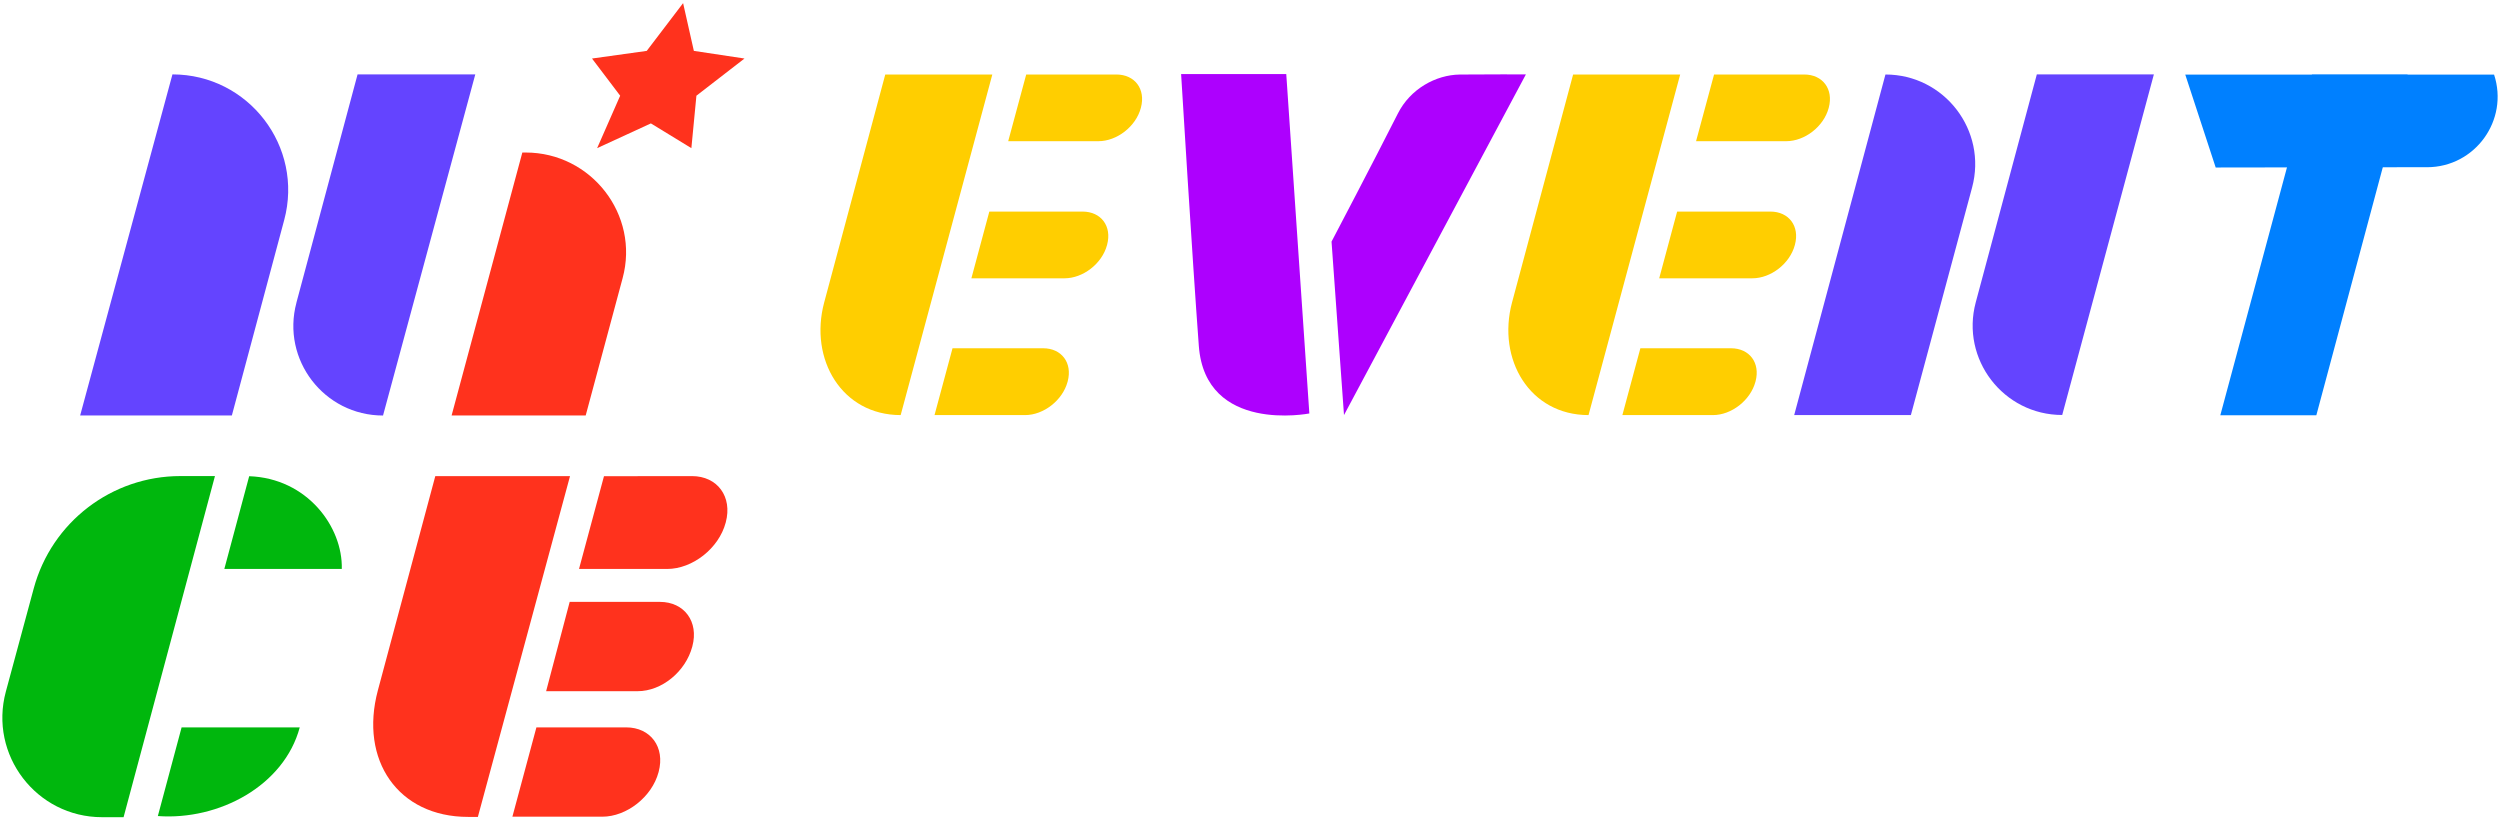 <?xml version="1.0" encoding="UTF-8"?><svg id="_初期画面" xmlns="http://www.w3.org/2000/svg" viewBox="0 0 704 231"><defs><style>.cls-1{fill:#6444ff;}.cls-1,.cls-2,.cls-3,.cls-4,.cls-5,.cls-6{stroke-width:0px;}.cls-2{fill:#ad00fe;}.cls-3{fill:#ff321d;}.cls-4{fill:#ffce00;}.cls-5{fill:#00b70d;}.cls-6{fill:#0080ff;}</style></defs><path class="cls-3" d="m127.17,117l19.92-74.05h.94c18.47,0,32.13,17.54,27.3,35.38l-10.4,38.67h-37.77Z"/><path class="cls-3" d="m160.41,169.49h25.41c6.9,0,11,5.59,9.15,12.5l-.04.15c-1.85,6.9-8.49,12.5-15.39,12.5h-25.75s6.63-25.14,6.63-25.14Z"/><path class="cls-3" d="m170.07,134.1l24.79-.03c7.18,0,11.44,5.82,9.52,13l-.04.15c-1.92,7.18-9.3,13-16.48,13h-24.81s7.03-26.12,7.03-26.12Z"/><path class="cls-3" d="m151.04,204.83h25.29c6.9,0,11,5.59,9.15,12.5l-.04.15c-1.85,6.9-8.94,12.5-15.84,12.5h-25.31l6.76-25.14Z"/><path class="cls-3" d="m106.41,194.4l16.17-60.33h37.94s-25.95,95.97-25.95,95.97h-2.76c-19.68,0-30.67-15.96-25.4-35.64Z"/><polygon class="cls-3" points="192.36 .88 195.39 14.33 209.65 16.48 196.11 26.95 194.69 41.72 183.29 34.75 168.15 41.72 174.64 26.95 166.71 16.48 182.12 14.33 192.36 .88"/><path class="cls-5" d="m63.17,160.22h33.08c.3-11.83-9.73-25.54-26.08-26.12l-7,26.12Z"/><path class="cls-5" d="m51.14,204.83l-6.69,24.97c17.19,1.26,35.53-8.51,39.96-24.97h-33.27Z"/><path class="cls-5" d="m60.53,134.06l-25.73,96.06h-6.07c-18.47,0-31.9-17.54-27.08-35.38l7.86-29.07c5.05-18.66,21.97-31.61,41.3-31.61h9.72Z"/><path class="cls-1" d="m505.24,116.9l25.7-95.92h0c16.62,0,28.72,15.78,24.4,31.83l-17.24,64.08h-32.85Z"/><path class="cls-2" d="m362.21,20.84l6.5,95.59s-29.26,5.76-31.12-19c-1.85-24.77-4.99-76.58-4.99-76.58h29.61Zm16.25,96.06l51.23-95.95s-11.7-.04-18.56.04-14.01,4.09-17.48,10.96c-6.85,13.55-18.69,36.09-18.69,36.09l3.51,48.86Z"/><path class="cls-1" d="m556.37,85.14l17.2-64.19h32.96s-25.81,95.91-25.81,95.91h0c-16.57,0-28.64-15.71-24.35-31.72Z"/><path class="cls-6" d="m683.47,47.08l-59.53.09-8.57-26.16h86.96s0-.01,0-.01c4.22,12.85-5.34,26.07-18.86,26.09Z"/><polygon class="cls-6" points="651.04 21 625.24 116.94 652.28 116.94 677.99 21 651.04 21"/><path class="cls-4" d="m268.23,98.07h25.51c5.22,0,8.31,4.11,6.92,9.33l-.03.11c-1.4,5.22-6.75,9.38-11.97,9.38h-25.5s5.07-18.82,5.07-18.82Z"/><path class="cls-4" d="m278.59,59.58h26.26c5.22,0,8.31,4.12,6.91,9.34l-.03.11c-1.4,5.22-6.74,9.34-11.96,9.34h-26.23s5.05-18.78,5.05-18.78Z"/><path class="cls-4" d="m288.97,20.98h25.39c5.22,0,8.31,4.12,6.92,9.34l-.03.11c-1.4,5.22-6.73,9.33-11.95,9.33h-25.39s5.07-18.78,5.07-18.78Z"/><path class="cls-4" d="m232.09,85.17l17.2-64.19h30.15l-25.81,95.91h0c-16.57,0-25.82-15.71-21.54-31.72Z"/><path class="cls-4" d="m461.93,98.07h25.51c5.22,0,8.31,4.11,6.92,9.33l-.03.11c-1.4,5.22-6.75,9.38-11.97,9.38h-25.5s5.07-18.82,5.07-18.82Z"/><path class="cls-4" d="m472.28,59.58h26.26c5.22,0,8.31,4.12,6.91,9.34l-.03.11c-1.4,5.22-6.74,9.34-11.96,9.34h-26.23s5.05-18.78,5.05-18.78Z"/><path class="cls-4" d="m482.67,20.98h25.39c5.22,0,8.31,4.12,6.92,9.34l-.03.11c-1.4,5.22-6.73,9.33-11.95,9.33h-25.39s5.07-18.78,5.07-18.78Z"/><path class="cls-4" d="m425.79,85.17l17.2-64.19h30.15l-25.81,95.91h0c-16.57,0-25.82-15.71-21.54-31.72Z"/><path class="cls-1" d="m83.47,85.23l17.22-64.28h33.15s-25.98,96.06-25.98,96.06h0c-16.6,0-28.68-15.74-24.38-31.78Z"/><path class="cls-1" d="m80.03,61.96l-14.74,55.04H22.57S48.56,20.95,48.56,20.95h0c21.42,0,37.02,20.32,31.47,41.02Z"/></svg>